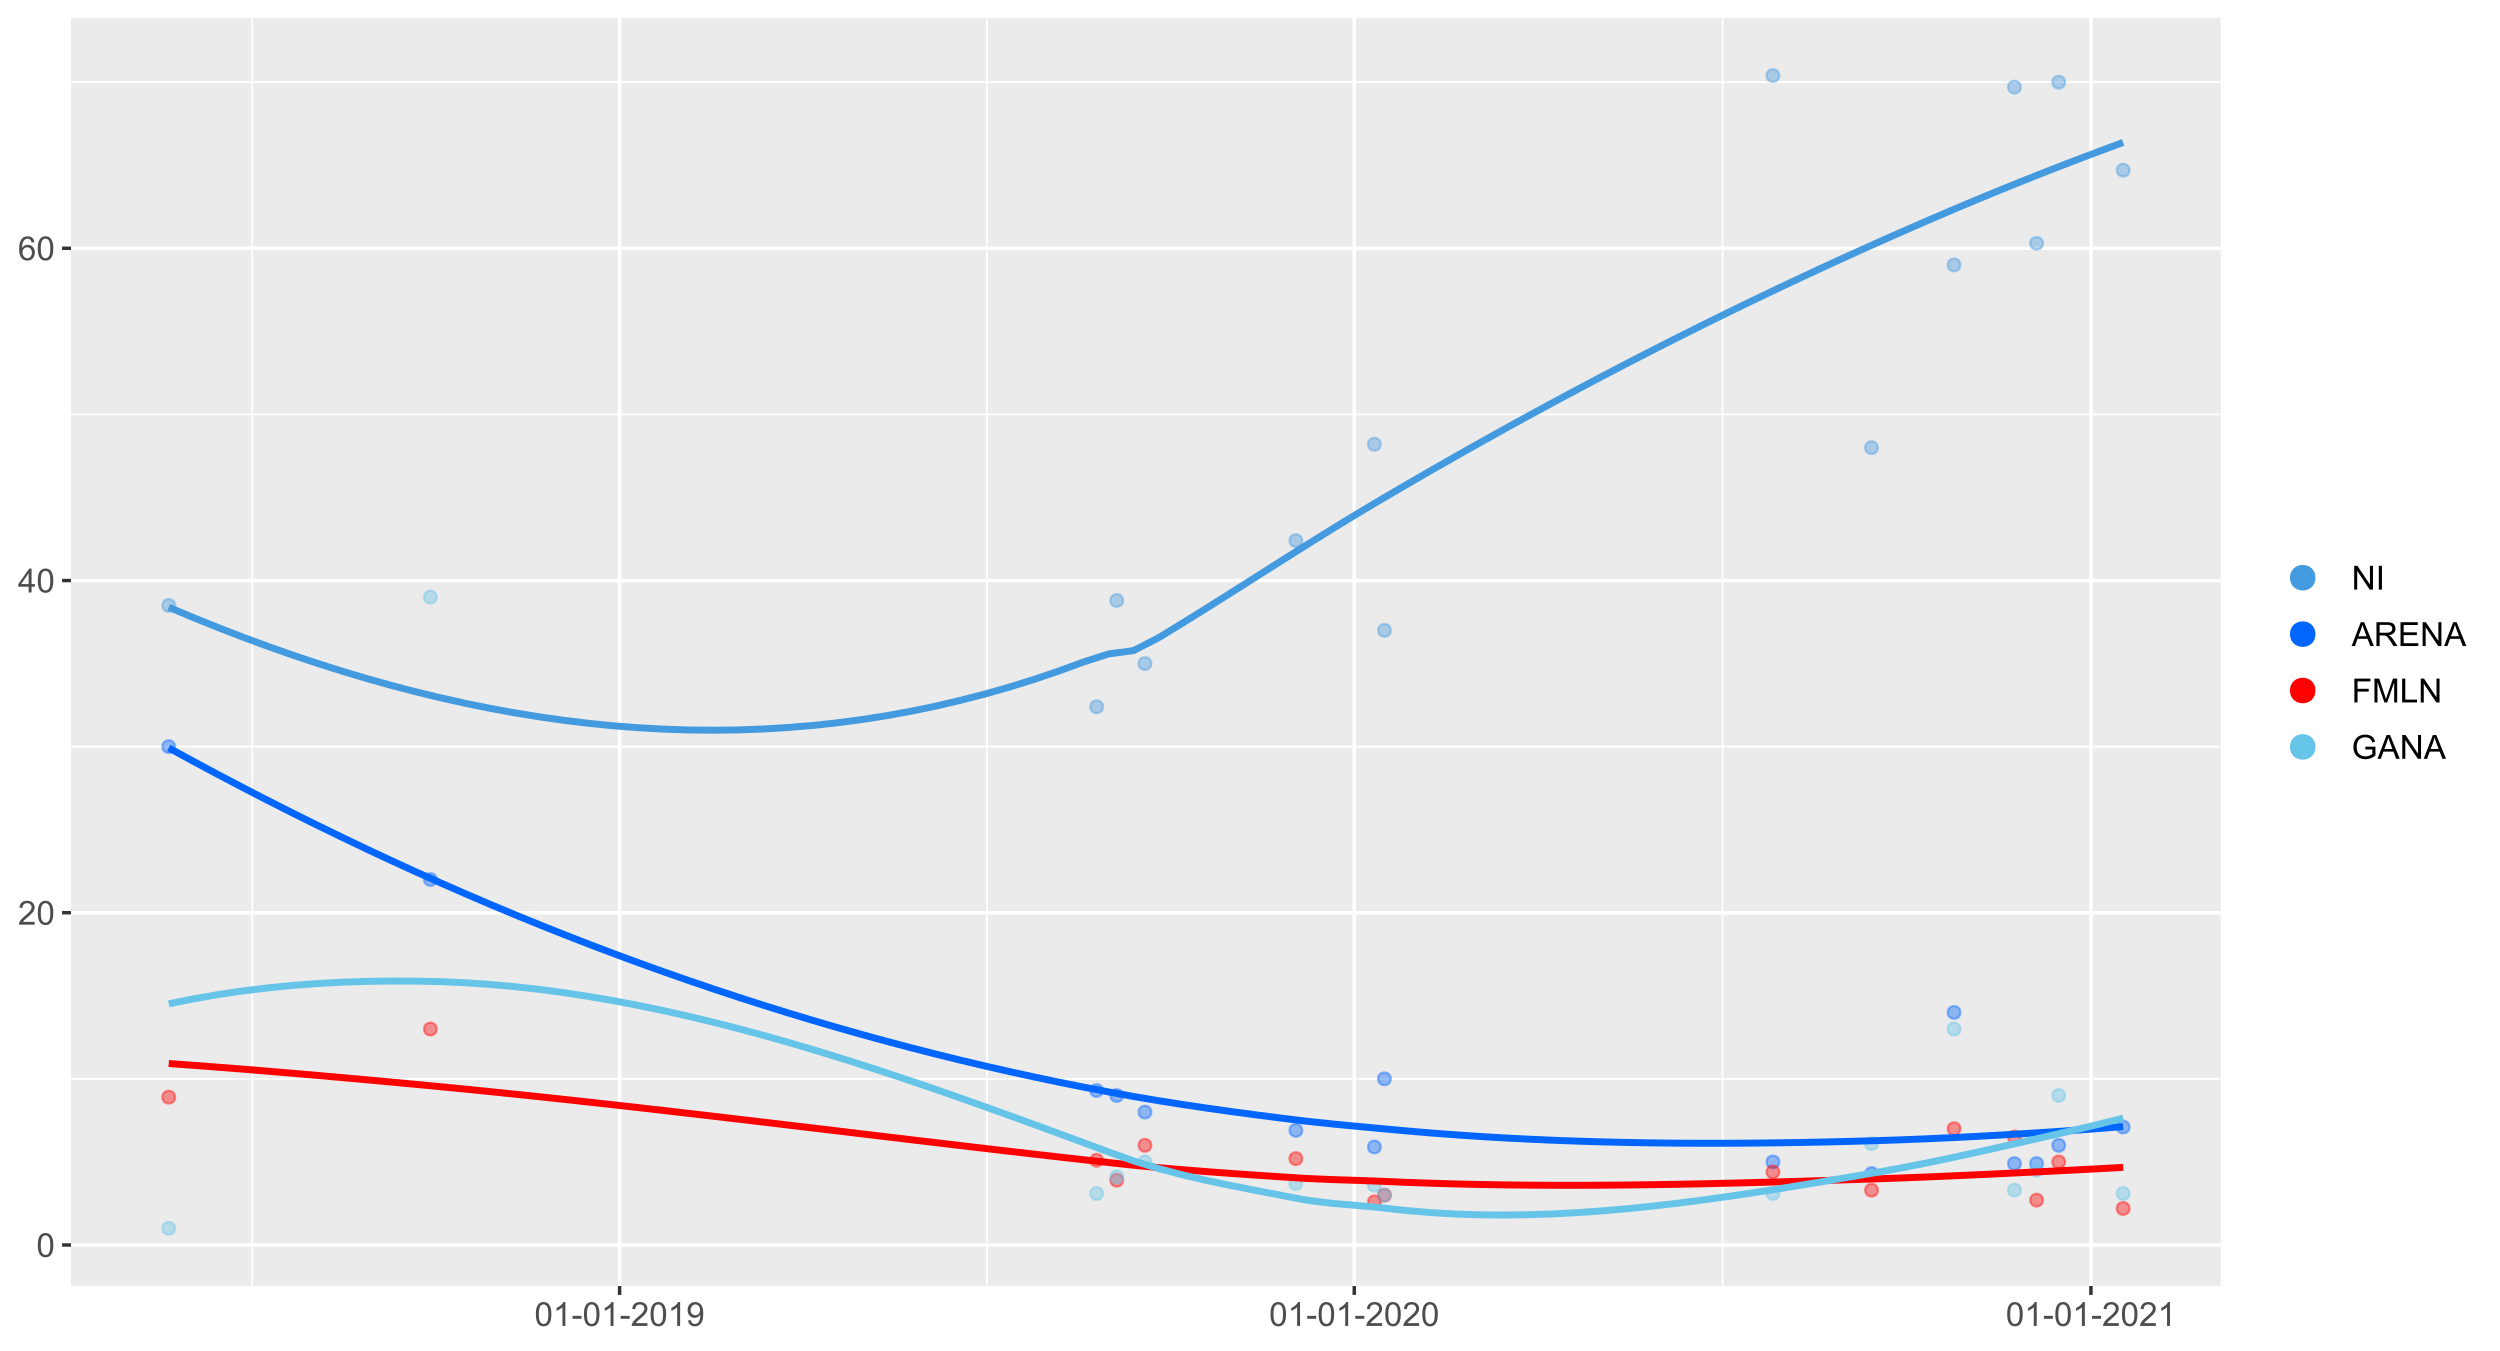 <?xml version="1.0" encoding="UTF-8"?>
<svg xmlns="http://www.w3.org/2000/svg" xmlns:xlink="http://www.w3.org/1999/xlink" width="766pt" height="414pt" viewBox="0 0 766 414" version="1.1">
<defs>
<g>
<symbol overflow="visible" id="glyph0-0">
<path style="stroke:none;" d="M 1.273 0 L 1.273 -6.375 L 6.375 -6.375 L 6.375 0 Z M 1.434 -0.16 L 6.215 -0.16 L 6.215 -6.215 L 1.434 -6.215 Z M 1.434 -0.16 "/>
</symbol>
<symbol overflow="visible" id="glyph0-1">
<path style="stroke:none;" d="M 0.422 -3.602 C 0.422 -4.461 0.508 -5.156 0.688 -5.684 C 0.863 -6.211 1.129 -6.617 1.48 -6.902 C 1.828 -7.188 2.27 -7.328 2.805 -7.332 C 3.191 -7.328 3.535 -7.25 3.832 -7.094 C 4.129 -6.934 4.371 -6.707 4.566 -6.41 C 4.754 -6.113 4.906 -5.75 5.02 -5.324 C 5.125 -4.898 5.18 -4.324 5.184 -3.602 C 5.18 -2.742 5.09 -2.051 4.918 -1.527 C 4.738 -1 4.477 -0.594 4.129 -0.305 C 3.777 -0.02 3.336 0.121 2.805 0.125 C 2.098 0.121 1.543 -0.129 1.145 -0.633 C 0.66 -1.238 0.422 -2.227 0.422 -3.602 Z M 1.344 -3.602 C 1.34 -2.402 1.48 -1.605 1.766 -1.207 C 2.043 -0.809 2.391 -0.609 2.805 -0.613 C 3.215 -0.609 3.559 -0.809 3.84 -1.211 C 4.117 -1.605 4.258 -2.402 4.262 -3.602 C 4.258 -4.801 4.117 -5.598 3.84 -5.996 C 3.559 -6.387 3.211 -6.586 2.793 -6.59 C 2.379 -6.586 2.051 -6.41 1.809 -6.066 C 1.496 -5.617 1.34 -4.797 1.344 -3.602 Z M 1.344 -3.602 "/>
</symbol>
<symbol overflow="visible" id="glyph0-2">
<path style="stroke:none;" d="M 5.137 -0.863 L 5.137 0 L 0.309 0 C 0.301 -0.215 0.336 -0.422 0.414 -0.621 C 0.535 -0.949 0.73 -1.273 1.004 -1.594 C 1.27 -1.91 1.66 -2.277 2.176 -2.699 C 2.965 -3.348 3.504 -3.863 3.785 -4.246 C 4.062 -4.625 4.199 -4.984 4.203 -5.324 C 4.199 -5.676 4.074 -5.977 3.82 -6.223 C 3.566 -6.465 3.234 -6.586 2.828 -6.59 C 2.395 -6.586 2.051 -6.457 1.793 -6.199 C 1.535 -5.941 1.402 -5.582 1.398 -5.125 L 0.477 -5.219 C 0.539 -5.902 0.777 -6.426 1.191 -6.789 C 1.598 -7.148 2.152 -7.328 2.848 -7.332 C 3.547 -7.328 4.102 -7.133 4.512 -6.746 C 4.918 -6.355 5.121 -5.875 5.125 -5.305 C 5.121 -5.008 5.062 -4.723 4.945 -4.441 C 4.824 -4.16 4.625 -3.863 4.348 -3.551 C 4.07 -3.238 3.609 -2.809 2.969 -2.266 C 2.426 -1.812 2.078 -1.508 1.93 -1.348 C 1.773 -1.184 1.648 -1.02 1.555 -0.863 Z M 5.137 -0.863 "/>
</symbol>
<symbol overflow="visible" id="glyph0-3">
<path style="stroke:none;" d="M 3.297 0 L 3.297 -1.75 L 0.129 -1.75 L 0.129 -2.57 L 3.461 -7.301 L 4.195 -7.301 L 4.195 -2.57 L 5.18 -2.57 L 5.18 -1.75 L 4.195 -1.75 L 4.195 0 Z M 3.297 -2.57 L 3.297 -5.863 L 1.012 -2.57 Z M 3.297 -2.57 "/>
</symbol>
<symbol overflow="visible" id="glyph0-4">
<path style="stroke:none;" d="M 5.074 -5.512 L 4.184 -5.445 C 4.102 -5.793 3.988 -6.051 3.844 -6.211 C 3.602 -6.465 3.301 -6.59 2.949 -6.594 C 2.66 -6.59 2.41 -6.512 2.195 -6.355 C 1.91 -6.148 1.688 -5.848 1.527 -5.453 C 1.363 -5.055 1.277 -4.492 1.273 -3.766 C 1.484 -4.09 1.75 -4.332 2.066 -4.496 C 2.375 -4.652 2.703 -4.734 3.047 -4.738 C 3.645 -4.734 4.152 -4.516 4.574 -4.078 C 4.992 -3.637 5.203 -3.066 5.203 -2.371 C 5.203 -1.91 5.102 -1.484 4.906 -1.094 C 4.707 -0.699 4.438 -0.398 4.094 -0.188 C 3.746 0.02 3.355 0.121 2.918 0.125 C 2.168 0.121 1.559 -0.148 1.09 -0.699 C 0.617 -1.246 0.379 -2.152 0.383 -3.418 C 0.379 -4.824 0.641 -5.852 1.164 -6.496 C 1.617 -7.051 2.23 -7.328 3.004 -7.332 C 3.574 -7.328 4.043 -7.168 4.414 -6.848 C 4.777 -6.523 5 -6.078 5.074 -5.512 Z M 1.414 -2.367 C 1.41 -2.055 1.477 -1.758 1.609 -1.477 C 1.738 -1.195 1.922 -0.98 2.16 -0.832 C 2.395 -0.684 2.641 -0.609 2.902 -0.613 C 3.277 -0.609 3.605 -0.762 3.879 -1.07 C 4.152 -1.371 4.289 -1.785 4.289 -2.316 C 4.289 -2.816 4.152 -3.215 3.883 -3.508 C 3.613 -3.797 3.273 -3.941 2.867 -3.945 C 2.461 -3.941 2.117 -3.797 1.836 -3.508 C 1.551 -3.215 1.41 -2.836 1.414 -2.367 Z M 1.414 -2.367 "/>
</symbol>
<symbol overflow="visible" id="glyph0-5">
<path style="stroke:none;" d="M 3.801 0 L 2.902 0 L 2.902 -5.711 C 2.684 -5.504 2.402 -5.297 2.051 -5.094 C 1.699 -4.883 1.383 -4.73 1.109 -4.633 L 1.109 -5.5 C 1.609 -5.73 2.051 -6.016 2.426 -6.355 C 2.801 -6.688 3.066 -7.012 3.223 -7.332 L 3.801 -7.332 Z M 3.801 0 "/>
</symbol>
<symbol overflow="visible" id="glyph0-6">
<path style="stroke:none;" d="M 0.324 -2.191 L 0.324 -3.094 L 3.078 -3.094 L 3.078 -2.191 Z M 0.324 -2.191 "/>
</symbol>
<symbol overflow="visible" id="glyph0-7">
<path style="stroke:none;" d="M 0.559 -1.688 L 1.418 -1.77 C 1.488 -1.363 1.625 -1.066 1.836 -0.887 C 2.039 -0.699 2.305 -0.609 2.629 -0.613 C 2.902 -0.609 3.145 -0.672 3.352 -0.801 C 3.559 -0.926 3.727 -1.094 3.863 -1.309 C 3.992 -1.516 4.105 -1.801 4.195 -2.16 C 4.285 -2.516 4.328 -2.883 4.332 -3.258 C 4.328 -3.297 4.328 -3.355 4.328 -3.438 C 4.145 -3.148 3.898 -2.918 3.594 -2.742 C 3.281 -2.562 2.945 -2.473 2.586 -2.477 C 1.977 -2.473 1.465 -2.691 1.051 -3.133 C 0.629 -3.566 0.422 -4.145 0.422 -4.867 C 0.422 -5.605 0.641 -6.199 1.078 -6.652 C 1.516 -7.102 2.062 -7.328 2.719 -7.332 C 3.191 -7.328 3.625 -7.199 4.02 -6.945 C 4.414 -6.688 4.711 -6.324 4.918 -5.852 C 5.117 -5.379 5.219 -4.695 5.223 -3.801 C 5.219 -2.867 5.117 -2.125 4.918 -1.57 C 4.715 -1.016 4.414 -0.594 4.016 -0.309 C 3.613 -0.02 3.145 0.121 2.609 0.125 C 2.035 0.121 1.57 -0.035 1.211 -0.352 C 0.848 -0.668 0.629 -1.113 0.559 -1.688 Z M 4.227 -4.91 C 4.223 -5.426 4.086 -5.832 3.816 -6.137 C 3.539 -6.434 3.211 -6.586 2.828 -6.59 C 2.426 -6.586 2.078 -6.422 1.785 -6.102 C 1.488 -5.773 1.34 -5.352 1.344 -4.836 C 1.34 -4.367 1.48 -3.992 1.766 -3.703 C 2.043 -3.41 2.391 -3.262 2.805 -3.266 C 3.215 -3.262 3.555 -3.41 3.824 -3.703 C 4.09 -3.992 4.223 -4.395 4.227 -4.91 Z M 4.227 -4.91 "/>
</symbol>
<symbol overflow="visible" id="glyph0-8">
<path style="stroke:none;" d="M 0.777 0 L 0.777 -7.301 L 1.77 -7.301 L 5.602 -1.57 L 5.602 -7.301 L 6.531 -7.301 L 6.531 0 L 5.539 0 L 1.703 -5.738 L 1.703 0 Z M 0.777 0 "/>
</symbol>
<symbol overflow="visible" id="glyph0-9">
<path style="stroke:none;" d="M 0.953 0 L 0.953 -7.301 L 1.918 -7.301 L 1.918 0 Z M 0.953 0 "/>
</symbol>
<symbol overflow="visible" id="glyph0-10">
<path style="stroke:none;" d="M -0.016 0 L 2.789 -7.301 L 3.828 -7.301 L 6.816 0 L 5.719 0 L 4.867 -2.211 L 1.812 -2.211 L 1.012 0 Z M 2.094 -3 L 4.566 -3 L 3.805 -5.02 C 3.57 -5.633 3.398 -6.137 3.289 -6.535 C 3.191 -6.062 3.062 -5.598 2.895 -5.141 Z M 2.094 -3 "/>
</symbol>
<symbol overflow="visible" id="glyph0-11">
<path style="stroke:none;" d="M 0.801 0 L 0.801 -7.301 L 4.039 -7.301 C 4.688 -7.301 5.184 -7.234 5.523 -7.102 C 5.859 -6.969 6.129 -6.734 6.336 -6.406 C 6.535 -6.07 6.637 -5.707 6.641 -5.309 C 6.637 -4.789 6.469 -4.352 6.137 -3.996 C 5.797 -3.641 5.281 -3.414 4.582 -3.32 C 4.836 -3.195 5.027 -3.074 5.164 -2.957 C 5.445 -2.695 5.715 -2.371 5.965 -1.988 L 7.238 0 L 6.02 0 L 5.055 -1.52 C 4.77 -1.953 4.539 -2.289 4.359 -2.523 C 4.176 -2.754 4.012 -2.918 3.867 -3.012 C 3.723 -3.105 3.574 -3.168 3.426 -3.207 C 3.312 -3.227 3.133 -3.238 2.891 -3.242 L 1.77 -3.242 L 1.77 0 Z M 1.77 -4.078 L 3.844 -4.078 C 4.285 -4.078 4.629 -4.121 4.879 -4.215 C 5.125 -4.301 5.316 -4.449 5.449 -4.652 C 5.578 -4.855 5.641 -5.074 5.645 -5.309 C 5.641 -5.652 5.516 -5.934 5.266 -6.16 C 5.012 -6.379 4.617 -6.492 4.078 -6.496 L 1.77 -6.496 Z M 1.77 -4.078 "/>
</symbol>
<symbol overflow="visible" id="glyph0-12">
<path style="stroke:none;" d="M 0.809 0 L 0.809 -7.301 L 6.086 -7.301 L 6.086 -6.441 L 1.773 -6.441 L 1.773 -4.203 L 5.812 -4.203 L 5.812 -3.348 L 1.773 -3.348 L 1.773 -0.863 L 6.254 -0.863 L 6.254 0 Z M 0.809 0 "/>
</symbol>
<symbol overflow="visible" id="glyph0-13">
<path style="stroke:none;" d="M 0.836 0 L 0.836 -7.301 L 5.762 -7.301 L 5.762 -6.441 L 1.805 -6.441 L 1.805 -4.18 L 5.23 -4.18 L 5.23 -3.316 L 1.805 -3.316 L 1.805 0 Z M 0.836 0 "/>
</symbol>
<symbol overflow="visible" id="glyph0-14">
<path style="stroke:none;" d="M 0.758 0 L 0.758 -7.301 L 2.211 -7.301 L 3.941 -2.133 C 4.098 -1.648 4.215 -1.285 4.289 -1.051 C 4.371 -1.312 4.5 -1.703 4.676 -2.223 L 6.426 -7.301 L 7.727 -7.301 L 7.727 0 L 6.793 0 L 6.793 -6.109 L 4.672 0 L 3.801 0 L 1.688 -6.215 L 1.688 0 Z M 0.758 0 "/>
</symbol>
<symbol overflow="visible" id="glyph0-15">
<path style="stroke:none;" d="M 0.746 0 L 0.746 -7.301 L 1.715 -7.301 L 1.715 -0.863 L 5.309 -0.863 L 5.309 0 Z M 0.746 0 "/>
</symbol>
<symbol overflow="visible" id="glyph0-16">
<path style="stroke:none;" d="M 4.203 -2.863 L 4.203 -3.719 L 7.297 -3.727 L 7.297 -1.016 C 6.82 -0.633 6.332 -0.348 5.828 -0.16 C 5.32 0.031 4.801 0.121 4.273 0.125 C 3.555 0.121 2.902 -0.027 2.316 -0.336 C 1.727 -0.641 1.285 -1.086 0.988 -1.668 C 0.688 -2.246 0.539 -2.895 0.543 -3.617 C 0.539 -4.324 0.688 -4.988 0.988 -5.605 C 1.281 -6.219 1.707 -6.676 2.27 -6.977 C 2.824 -7.273 3.469 -7.422 4.199 -7.426 C 4.727 -7.422 5.203 -7.336 5.629 -7.168 C 6.055 -6.996 6.391 -6.758 6.633 -6.453 C 6.875 -6.145 7.059 -5.746 7.188 -5.258 L 6.316 -5.02 C 6.207 -5.391 6.07 -5.684 5.906 -5.895 C 5.742 -6.105 5.508 -6.273 5.211 -6.406 C 4.906 -6.531 4.57 -6.598 4.203 -6.598 C 3.758 -6.598 3.379 -6.527 3.059 -6.395 C 2.734 -6.258 2.473 -6.082 2.277 -5.867 C 2.078 -5.645 1.926 -5.406 1.816 -5.145 C 1.629 -4.691 1.535 -4.199 1.539 -3.676 C 1.535 -3.02 1.648 -2.477 1.875 -2.039 C 2.098 -1.602 2.422 -1.273 2.852 -1.062 C 3.277 -0.848 3.734 -0.742 4.219 -0.746 C 4.637 -0.742 5.043 -0.824 5.445 -0.988 C 5.84 -1.148 6.145 -1.32 6.352 -1.504 L 6.352 -2.863 Z M 4.203 -2.863 "/>
</symbol>
</g>
<clipPath id="clip1">
  <path d="M 21.758 5.48 L 680.473 5.48 L 680.473 394.039 L 21.758 394.039 Z M 21.758 5.48 "/>
</clipPath>
<clipPath id="clip2">
  <path d="M 21.758 330 L 680.473 330 L 680.473 331 L 21.758 331 Z M 21.758 330 "/>
</clipPath>
<clipPath id="clip3">
  <path d="M 21.758 228 L 680.473 228 L 680.473 230 L 21.758 230 Z M 21.758 228 "/>
</clipPath>
<clipPath id="clip4">
  <path d="M 21.758 126 L 680.473 126 L 680.473 128 L 21.758 128 Z M 21.758 126 "/>
</clipPath>
<clipPath id="clip5">
  <path d="M 21.758 24 L 680.473 24 L 680.473 26 L 21.758 26 Z M 21.758 24 "/>
</clipPath>
<clipPath id="clip6">
  <path d="M 77 5.48 L 78 5.48 L 78 394.039 L 77 394.039 Z M 77 5.48 "/>
</clipPath>
<clipPath id="clip7">
  <path d="M 302 5.48 L 303 5.48 L 303 394.039 L 302 394.039 Z M 302 5.48 "/>
</clipPath>
<clipPath id="clip8">
  <path d="M 527 5.48 L 529 5.48 L 529 394.039 L 527 394.039 Z M 527 5.48 "/>
</clipPath>
<clipPath id="clip9">
  <path d="M 21.758 380 L 680.473 380 L 680.473 382 L 21.758 382 Z M 21.758 380 "/>
</clipPath>
<clipPath id="clip10">
  <path d="M 21.758 279 L 680.473 279 L 680.473 281 L 21.758 281 Z M 21.758 279 "/>
</clipPath>
<clipPath id="clip11">
  <path d="M 21.758 177 L 680.473 177 L 680.473 179 L 21.758 179 Z M 21.758 177 "/>
</clipPath>
<clipPath id="clip12">
  <path d="M 21.758 75 L 680.473 75 L 680.473 77 L 21.758 77 Z M 21.758 75 "/>
</clipPath>
<clipPath id="clip13">
  <path d="M 189 5.48 L 191 5.48 L 191 394.039 L 189 394.039 Z M 189 5.48 "/>
</clipPath>
<clipPath id="clip14">
  <path d="M 414 5.48 L 416 5.48 L 416 394.039 L 414 394.039 Z M 414 5.48 "/>
</clipPath>
<clipPath id="clip15">
  <path d="M 640 5.48 L 642 5.48 L 642 394.039 L 640 394.039 Z M 640 5.48 "/>
</clipPath>
</defs>
<g id="surface1">
<rect x="0" y="0" width="766" height="414" style="fill:rgb(100%,100%,100%);fill-opacity:1;stroke:none;"/>
<rect x="0" y="0" width="766" height="414" style="fill:rgb(100%,100%,100%);fill-opacity:1;stroke:none;"/>
<path style="fill:none;stroke-width:1.067;stroke-linecap:round;stroke-linejoin:round;stroke:rgb(100%,100%,100%);stroke-opacity:1;stroke-miterlimit:10;" d="M 0 414 L 766 414 L 766 0 L 0 0 Z M 0 414 "/>
<g clip-path="url(#clip1)" clip-rule="nonzero">
<path style=" stroke:none;fill-rule:nonzero;fill:rgb(92.157%,92.157%,92.157%);fill-opacity:1;" d="M 21.758 394.039 L 680.473 394.039 L 680.473 5.48 L 21.758 5.48 Z M 21.758 394.039 "/>
</g>
<g clip-path="url(#clip2)" clip-rule="nonzero">
<path style="fill:none;stroke-width:0.533;stroke-linecap:butt;stroke-linejoin:round;stroke:rgb(100%,100%,100%);stroke-opacity:1;stroke-miterlimit:10;" d="M 21.758 330.566 L 680.473 330.566 "/>
</g>
<g clip-path="url(#clip3)" clip-rule="nonzero">
<path style="fill:none;stroke-width:0.533;stroke-linecap:butt;stroke-linejoin:round;stroke:rgb(100%,100%,100%);stroke-opacity:1;stroke-miterlimit:10;" d="M 21.758 228.77 L 680.473 228.77 "/>
</g>
<g clip-path="url(#clip4)" clip-rule="nonzero">
<path style="fill:none;stroke-width:0.533;stroke-linecap:butt;stroke-linejoin:round;stroke:rgb(100%,100%,100%);stroke-opacity:1;stroke-miterlimit:10;" d="M 21.758 126.973 L 680.473 126.973 "/>
</g>
<g clip-path="url(#clip5)" clip-rule="nonzero">
<path style="fill:none;stroke-width:0.533;stroke-linecap:butt;stroke-linejoin:round;stroke:rgb(100%,100%,100%);stroke-opacity:1;stroke-miterlimit:10;" d="M 21.758 25.176 L 680.473 25.176 "/>
</g>
<g clip-path="url(#clip6)" clip-rule="nonzero">
<path style="fill:none;stroke-width:0.533;stroke-linecap:butt;stroke-linejoin:round;stroke:rgb(100%,100%,100%);stroke-opacity:1;stroke-miterlimit:10;" d="M 77.293 394.039 L 77.293 5.48 "/>
</g>
<g clip-path="url(#clip7)" clip-rule="nonzero">
<path style="fill:none;stroke-width:0.533;stroke-linecap:butt;stroke-linejoin:round;stroke:rgb(100%,100%,100%);stroke-opacity:1;stroke-miterlimit:10;" d="M 302.395 394.039 L 302.395 5.48 "/>
</g>
<g clip-path="url(#clip8)" clip-rule="nonzero">
<path style="fill:none;stroke-width:0.533;stroke-linecap:butt;stroke-linejoin:round;stroke:rgb(100%,100%,100%);stroke-opacity:1;stroke-miterlimit:10;" d="M 527.805 394.039 L 527.805 5.48 "/>
</g>
<g clip-path="url(#clip9)" clip-rule="nonzero">
<path style="fill:none;stroke-width:1.067;stroke-linecap:butt;stroke-linejoin:round;stroke:rgb(100%,100%,100%);stroke-opacity:1;stroke-miterlimit:10;" d="M 21.758 381.465 L 680.473 381.465 "/>
</g>
<g clip-path="url(#clip10)" clip-rule="nonzero">
<path style="fill:none;stroke-width:1.067;stroke-linecap:butt;stroke-linejoin:round;stroke:rgb(100%,100%,100%);stroke-opacity:1;stroke-miterlimit:10;" d="M 21.758 279.668 L 680.473 279.668 "/>
</g>
<g clip-path="url(#clip11)" clip-rule="nonzero">
<path style="fill:none;stroke-width:1.067;stroke-linecap:butt;stroke-linejoin:round;stroke:rgb(100%,100%,100%);stroke-opacity:1;stroke-miterlimit:10;" d="M 21.758 177.871 L 680.473 177.871 "/>
</g>
<g clip-path="url(#clip12)" clip-rule="nonzero">
<path style="fill:none;stroke-width:1.067;stroke-linecap:butt;stroke-linejoin:round;stroke:rgb(100%,100%,100%);stroke-opacity:1;stroke-miterlimit:10;" d="M 21.758 76.074 L 680.473 76.074 "/>
</g>
<g clip-path="url(#clip13)" clip-rule="nonzero">
<path style="fill:none;stroke-width:1.067;stroke-linecap:butt;stroke-linejoin:round;stroke:rgb(100%,100%,100%);stroke-opacity:1;stroke-miterlimit:10;" d="M 189.844 394.039 L 189.844 5.48 "/>
</g>
<g clip-path="url(#clip14)" clip-rule="nonzero">
<path style="fill:none;stroke-width:1.067;stroke-linecap:butt;stroke-linejoin:round;stroke:rgb(100%,100%,100%);stroke-opacity:1;stroke-miterlimit:10;" d="M 414.945 394.039 L 414.945 5.48 "/>
</g>
<g clip-path="url(#clip15)" clip-rule="nonzero">
<path style="fill:none;stroke-width:1.067;stroke-linecap:butt;stroke-linejoin:round;stroke:rgb(100%,100%,100%);stroke-opacity:1;stroke-miterlimit:10;" d="M 640.664 394.039 L 640.664 5.48 "/>
</g>
<path style="fill-rule:nonzero;fill:rgb(26.667%,60.392%,87.451%);fill-opacity:0.4;stroke-width:0.709;stroke-linecap:round;stroke-linejoin:round;stroke:rgb(26.667%,60.392%,87.451%);stroke-opacity:0.4;stroke-miterlimit:10;" d="M 53.652 185.508 C 53.652 188.113 49.742 188.113 49.742 185.508 C 49.742 182.902 53.652 182.902 53.652 185.508 "/>
<path style="fill-rule:nonzero;fill:rgb(0%,40%,100%);fill-opacity:0.4;stroke-width:0.709;stroke-linecap:round;stroke-linejoin:round;stroke:rgb(0%,40%,100%);stroke-opacity:0.4;stroke-miterlimit:10;" d="M 53.652 228.77 C 53.652 231.379 49.742 231.379 49.742 228.77 C 49.742 226.164 53.652 226.164 53.652 228.77 "/>
<path style="fill-rule:nonzero;fill:rgb(100%,0%,0%);fill-opacity:0.4;stroke-width:0.709;stroke-linecap:round;stroke-linejoin:round;stroke:rgb(100%,0%,0%);stroke-opacity:0.4;stroke-miterlimit:10;" d="M 53.652 336.168 C 53.652 338.773 49.742 338.773 49.742 336.168 C 49.742 333.559 53.652 333.559 53.652 336.168 "/>
<path style="fill-rule:nonzero;fill:rgb(40%,76.863%,90.98%);fill-opacity:0.4;stroke-width:0.709;stroke-linecap:round;stroke-linejoin:round;stroke:rgb(40%,76.863%,90.98%);stroke-opacity:0.4;stroke-miterlimit:10;" d="M 53.652 376.375 C 53.652 378.98 49.742 378.98 49.742 376.375 C 49.742 373.77 53.652 373.77 53.652 376.375 "/>
<path style="fill-rule:nonzero;fill:rgb(0%,40%,100%);fill-opacity:0.4;stroke-width:0.709;stroke-linecap:round;stroke-linejoin:round;stroke:rgb(0%,40%,100%);stroke-opacity:0.4;stroke-miterlimit:10;" d="M 133.824 269.488 C 133.824 272.098 129.918 272.098 129.918 269.488 C 129.918 266.883 133.824 266.883 133.824 269.488 "/>
<path style="fill-rule:nonzero;fill:rgb(100%,0%,0%);fill-opacity:0.4;stroke-width:0.709;stroke-linecap:round;stroke-linejoin:round;stroke:rgb(100%,0%,0%);stroke-opacity:0.4;stroke-miterlimit:10;" d="M 133.824 315.297 C 133.824 317.902 129.918 317.902 129.918 315.297 C 129.918 312.691 133.824 312.691 133.824 315.297 "/>
<path style="fill-rule:nonzero;fill:rgb(40%,76.863%,90.98%);fill-opacity:0.4;stroke-width:0.709;stroke-linecap:round;stroke-linejoin:round;stroke:rgb(40%,76.863%,90.98%);stroke-opacity:0.4;stroke-miterlimit:10;" d="M 133.824 182.961 C 133.824 185.57 129.918 185.57 129.918 182.961 C 129.918 180.355 133.824 180.355 133.824 182.961 "/>
<path style="fill-rule:nonzero;fill:rgb(26.667%,60.392%,87.451%);fill-opacity:0.4;stroke-width:0.709;stroke-linecap:round;stroke-linejoin:round;stroke:rgb(26.667%,60.392%,87.451%);stroke-opacity:0.4;stroke-miterlimit:10;" d="M 337.961 216.555 C 337.961 219.16 334.051 219.16 334.051 216.555 C 334.051 213.949 337.961 213.949 337.961 216.555 "/>
<path style="fill-rule:nonzero;fill:rgb(0%,40%,100%);fill-opacity:0.4;stroke-width:0.709;stroke-linecap:round;stroke-linejoin:round;stroke:rgb(0%,40%,100%);stroke-opacity:0.4;stroke-miterlimit:10;" d="M 337.961 334.129 C 337.961 336.738 334.051 336.738 334.051 334.129 C 334.051 331.523 337.961 331.523 337.961 334.129 "/>
<path style="fill-rule:nonzero;fill:rgb(100%,0%,0%);fill-opacity:0.4;stroke-width:0.709;stroke-linecap:round;stroke-linejoin:round;stroke:rgb(100%,0%,0%);stroke-opacity:0.4;stroke-miterlimit:10;" d="M 337.961 355.508 C 337.961 358.113 334.051 358.113 334.051 355.508 C 334.051 352.902 337.961 352.902 337.961 355.508 "/>
<path style="fill-rule:nonzero;fill:rgb(40%,76.863%,90.98%);fill-opacity:0.4;stroke-width:0.709;stroke-linecap:round;stroke-linejoin:round;stroke:rgb(40%,76.863%,90.98%);stroke-opacity:0.4;stroke-miterlimit:10;" d="M 337.961 365.688 C 337.961 368.293 334.051 368.293 334.051 365.688 C 334.051 363.082 337.961 363.082 337.961 365.688 "/>
<path style="fill-rule:nonzero;fill:rgb(26.667%,60.392%,87.451%);fill-opacity:0.4;stroke-width:0.709;stroke-linecap:round;stroke-linejoin:round;stroke:rgb(26.667%,60.392%,87.451%);stroke-opacity:0.4;stroke-miterlimit:10;" d="M 344.125 183.98 C 344.125 186.586 340.219 186.586 340.219 183.98 C 340.219 181.375 344.125 181.375 344.125 183.98 "/>
<path style="fill-rule:nonzero;fill:rgb(0%,40%,100%);fill-opacity:0.4;stroke-width:0.709;stroke-linecap:round;stroke-linejoin:round;stroke:rgb(0%,40%,100%);stroke-opacity:0.4;stroke-miterlimit:10;" d="M 344.125 335.656 C 344.125 338.262 340.219 338.262 340.219 335.656 C 340.219 333.051 344.125 333.051 344.125 335.656 "/>
<path style="fill-rule:nonzero;fill:rgb(100%,0%,0%);fill-opacity:0.4;stroke-width:0.709;stroke-linecap:round;stroke-linejoin:round;stroke:rgb(100%,0%,0%);stroke-opacity:0.4;stroke-miterlimit:10;" d="M 344.125 361.617 C 344.125 364.223 340.219 364.223 340.219 361.617 C 340.219 359.008 344.125 359.008 344.125 361.617 "/>
<path style="fill-rule:nonzero;fill:rgb(40%,76.863%,90.98%);fill-opacity:0.4;stroke-width:0.709;stroke-linecap:round;stroke-linejoin:round;stroke:rgb(40%,76.863%,90.98%);stroke-opacity:0.4;stroke-miterlimit:10;" d="M 344.125 360.598 C 344.125 363.203 340.219 363.203 340.219 360.598 C 340.219 357.992 344.125 357.992 344.125 360.598 "/>
<path style="fill-rule:nonzero;fill:rgb(26.667%,60.392%,87.451%);fill-opacity:0.4;stroke-width:0.709;stroke-linecap:round;stroke-linejoin:round;stroke:rgb(26.667%,60.392%,87.451%);stroke-opacity:0.4;stroke-miterlimit:10;" d="M 352.762 203.32 C 352.762 205.93 348.852 205.93 348.852 203.32 C 348.852 200.715 352.762 200.715 352.762 203.32 "/>
<path style="fill-rule:nonzero;fill:rgb(0%,40%,100%);fill-opacity:0.4;stroke-width:0.709;stroke-linecap:round;stroke-linejoin:round;stroke:rgb(0%,40%,100%);stroke-opacity:0.4;stroke-miterlimit:10;" d="M 352.762 340.746 C 352.762 343.352 348.852 343.352 348.852 340.746 C 348.852 338.141 352.762 338.141 352.762 340.746 "/>
<path style="fill-rule:nonzero;fill:rgb(100%,0%,0%);fill-opacity:0.4;stroke-width:0.709;stroke-linecap:round;stroke-linejoin:round;stroke:rgb(100%,0%,0%);stroke-opacity:0.4;stroke-miterlimit:10;" d="M 352.762 350.926 C 352.762 353.531 348.852 353.531 348.852 350.926 C 348.852 348.32 352.762 348.32 352.762 350.926 "/>
<path style="fill-rule:nonzero;fill:rgb(40%,76.863%,90.98%);fill-opacity:0.4;stroke-width:0.709;stroke-linecap:round;stroke-linejoin:round;stroke:rgb(40%,76.863%,90.98%);stroke-opacity:0.4;stroke-miterlimit:10;" d="M 352.762 356.016 C 352.762 358.621 348.852 358.621 348.852 356.016 C 348.852 353.41 352.762 353.41 352.762 356.016 "/>
<path style="fill-rule:nonzero;fill:rgb(26.667%,60.392%,87.451%);fill-opacity:0.4;stroke-width:0.709;stroke-linecap:round;stroke-linejoin:round;stroke:rgb(26.667%,60.392%,87.451%);stroke-opacity:0.4;stroke-miterlimit:10;" d="M 399.016 165.656 C 399.016 168.262 395.105 168.262 395.105 165.656 C 395.105 163.051 399.016 163.051 399.016 165.656 "/>
<path style="fill-rule:nonzero;fill:rgb(0%,40%,100%);fill-opacity:0.4;stroke-width:0.709;stroke-linecap:round;stroke-linejoin:round;stroke:rgb(0%,40%,100%);stroke-opacity:0.4;stroke-miterlimit:10;" d="M 399.016 346.348 C 399.016 348.953 395.105 348.953 395.105 346.348 C 395.105 343.738 399.016 343.738 399.016 346.348 "/>
<path style="fill-rule:nonzero;fill:rgb(100%,0%,0%);fill-opacity:0.4;stroke-width:0.709;stroke-linecap:round;stroke-linejoin:round;stroke:rgb(100%,0%,0%);stroke-opacity:0.4;stroke-miterlimit:10;" d="M 399.016 355 C 399.016 357.605 395.105 357.605 395.105 355 C 395.105 352.391 399.016 352.391 399.016 355 "/>
<path style="fill-rule:nonzero;fill:rgb(40%,76.863%,90.98%);fill-opacity:0.4;stroke-width:0.709;stroke-linecap:round;stroke-linejoin:round;stroke:rgb(40%,76.863%,90.98%);stroke-opacity:0.4;stroke-miterlimit:10;" d="M 399.016 362.633 C 399.016 365.238 395.105 365.238 395.105 362.633 C 395.105 360.027 399.016 360.027 399.016 362.633 "/>
<path style="fill-rule:nonzero;fill:rgb(26.667%,60.392%,87.451%);fill-opacity:0.4;stroke-width:0.709;stroke-linecap:round;stroke-linejoin:round;stroke:rgb(26.667%,60.392%,87.451%);stroke-opacity:0.4;stroke-miterlimit:10;" d="M 423.066 136.137 C 423.066 138.742 419.156 138.742 419.156 136.137 C 419.156 133.527 423.066 133.527 423.066 136.137 "/>
<path style="fill-rule:nonzero;fill:rgb(0%,40%,100%);fill-opacity:0.4;stroke-width:0.709;stroke-linecap:round;stroke-linejoin:round;stroke:rgb(0%,40%,100%);stroke-opacity:0.4;stroke-miterlimit:10;" d="M 423.066 351.438 C 423.066 354.043 419.156 354.043 419.156 351.438 C 419.156 348.828 423.066 348.828 423.066 351.438 "/>
<path style="fill-rule:nonzero;fill:rgb(100%,0%,0%);fill-opacity:0.4;stroke-width:0.709;stroke-linecap:round;stroke-linejoin:round;stroke:rgb(100%,0%,0%);stroke-opacity:0.4;stroke-miterlimit:10;" d="M 423.066 368.23 C 423.066 370.84 419.156 370.84 419.156 368.23 C 419.156 365.625 423.066 365.625 423.066 368.23 "/>
<path style="fill-rule:nonzero;fill:rgb(40%,76.863%,90.98%);fill-opacity:0.4;stroke-width:0.709;stroke-linecap:round;stroke-linejoin:round;stroke:rgb(40%,76.863%,90.98%);stroke-opacity:0.4;stroke-miterlimit:10;" d="M 423.066 363.141 C 423.066 365.75 419.156 365.75 419.156 363.141 C 419.156 360.535 423.066 360.535 423.066 363.141 "/>
<path style="fill-rule:nonzero;fill:rgb(26.667%,60.392%,87.451%);fill-opacity:0.4;stroke-width:0.709;stroke-linecap:round;stroke-linejoin:round;stroke:rgb(26.667%,60.392%,87.451%);stroke-opacity:0.4;stroke-miterlimit:10;" d="M 426.148 193.141 C 426.148 195.75 422.238 195.75 422.238 193.141 C 422.238 190.535 426.148 190.535 426.148 193.141 "/>
<path style="fill-rule:nonzero;fill:rgb(0%,40%,100%);fill-opacity:0.4;stroke-width:0.709;stroke-linecap:round;stroke-linejoin:round;stroke:rgb(0%,40%,100%);stroke-opacity:0.4;stroke-miterlimit:10;" d="M 426.148 330.566 C 426.148 333.172 422.238 333.172 422.238 330.566 C 422.238 327.961 426.148 327.961 426.148 330.566 "/>
<path style="fill-rule:nonzero;fill:rgb(100%,0%,0%);fill-opacity:0.4;stroke-width:0.709;stroke-linecap:round;stroke-linejoin:round;stroke:rgb(100%,0%,0%);stroke-opacity:0.4;stroke-miterlimit:10;" d="M 426.148 366.195 C 426.148 368.801 422.238 368.801 422.238 366.195 C 422.238 363.59 426.148 363.59 426.148 366.195 "/>
<path style="fill-rule:nonzero;fill:rgb(40%,76.863%,90.98%);fill-opacity:0.4;stroke-width:0.709;stroke-linecap:round;stroke-linejoin:round;stroke:rgb(40%,76.863%,90.98%);stroke-opacity:0.4;stroke-miterlimit:10;" d="M 426.148 366.195 C 426.148 368.801 422.238 368.801 422.238 366.195 C 422.238 363.59 426.148 363.59 426.148 366.195 "/>
<path style="fill-rule:nonzero;fill:rgb(26.667%,60.392%,87.451%);fill-opacity:0.4;stroke-width:0.709;stroke-linecap:round;stroke-linejoin:round;stroke:rgb(26.667%,60.392%,87.451%);stroke-opacity:0.4;stroke-miterlimit:10;" d="M 545.176 23.141 C 545.176 25.746 541.266 25.746 541.266 23.141 C 541.266 20.535 545.176 20.535 545.176 23.141 "/>
<path style="fill-rule:nonzero;fill:rgb(0%,40%,100%);fill-opacity:0.4;stroke-width:0.709;stroke-linecap:round;stroke-linejoin:round;stroke:rgb(0%,40%,100%);stroke-opacity:0.4;stroke-miterlimit:10;" d="M 545.176 356.016 C 545.176 358.621 541.266 358.621 541.266 356.016 C 541.266 353.41 545.176 353.41 545.176 356.016 "/>
<path style="fill-rule:nonzero;fill:rgb(100%,0%,0%);fill-opacity:0.4;stroke-width:0.709;stroke-linecap:round;stroke-linejoin:round;stroke:rgb(100%,0%,0%);stroke-opacity:0.4;stroke-miterlimit:10;" d="M 545.176 359.07 C 545.176 361.676 541.266 361.676 541.266 359.07 C 541.266 356.465 545.176 356.465 545.176 359.07 "/>
<path style="fill-rule:nonzero;fill:rgb(40%,76.863%,90.98%);fill-opacity:0.4;stroke-width:0.709;stroke-linecap:round;stroke-linejoin:round;stroke:rgb(40%,76.863%,90.98%);stroke-opacity:0.4;stroke-miterlimit:10;" d="M 545.176 365.688 C 545.176 368.293 541.266 368.293 541.266 365.688 C 541.266 363.082 545.176 363.082 545.176 365.688 "/>
<path style="fill-rule:nonzero;fill:rgb(26.667%,60.392%,87.451%);fill-opacity:0.4;stroke-width:0.709;stroke-linecap:round;stroke-linejoin:round;stroke:rgb(26.667%,60.392%,87.451%);stroke-opacity:0.4;stroke-miterlimit:10;" d="M 575.395 137.152 C 575.395 139.762 571.484 139.762 571.484 137.152 C 571.484 134.547 575.395 134.547 575.395 137.152 "/>
<path style="fill-rule:nonzero;fill:rgb(0%,40%,100%);fill-opacity:0.4;stroke-width:0.709;stroke-linecap:round;stroke-linejoin:round;stroke:rgb(0%,40%,100%);stroke-opacity:0.4;stroke-miterlimit:10;" d="M 575.395 359.578 C 575.395 362.188 571.484 362.188 571.484 359.578 C 571.484 356.973 575.395 356.973 575.395 359.578 "/>
<path style="fill-rule:nonzero;fill:rgb(100%,0%,0%);fill-opacity:0.4;stroke-width:0.709;stroke-linecap:round;stroke-linejoin:round;stroke:rgb(100%,0%,0%);stroke-opacity:0.4;stroke-miterlimit:10;" d="M 575.395 364.668 C 575.395 367.277 571.484 367.277 571.484 364.668 C 571.484 362.062 575.395 362.062 575.395 364.668 "/>
<path style="fill-rule:nonzero;fill:rgb(40%,76.863%,90.98%);fill-opacity:0.4;stroke-width:0.709;stroke-linecap:round;stroke-linejoin:round;stroke:rgb(40%,76.863%,90.98%);stroke-opacity:0.4;stroke-miterlimit:10;" d="M 575.395 350.418 C 575.395 353.023 571.484 353.023 571.484 350.418 C 571.484 347.812 575.395 347.812 575.395 350.418 "/>
<path style="fill-rule:nonzero;fill:rgb(26.667%,60.392%,87.451%);fill-opacity:0.4;stroke-width:0.709;stroke-linecap:round;stroke-linejoin:round;stroke:rgb(26.667%,60.392%,87.451%);stroke-opacity:0.4;stroke-miterlimit:10;" d="M 600.68 81.164 C 600.68 83.773 596.77 83.773 596.77 81.164 C 596.77 78.559 600.68 78.559 600.68 81.164 "/>
<path style="fill-rule:nonzero;fill:rgb(0%,40%,100%);fill-opacity:0.4;stroke-width:0.709;stroke-linecap:round;stroke-linejoin:round;stroke:rgb(0%,40%,100%);stroke-opacity:0.4;stroke-miterlimit:10;" d="M 600.68 310.207 C 600.68 312.812 596.77 312.812 596.77 310.207 C 596.77 307.602 600.68 307.602 600.68 310.207 "/>
<path style="fill-rule:nonzero;fill:rgb(100%,0%,0%);fill-opacity:0.4;stroke-width:0.709;stroke-linecap:round;stroke-linejoin:round;stroke:rgb(100%,0%,0%);stroke-opacity:0.4;stroke-miterlimit:10;" d="M 600.68 345.836 C 600.68 348.441 596.77 348.441 596.77 345.836 C 596.77 343.23 600.68 343.23 600.68 345.836 "/>
<path style="fill-rule:nonzero;fill:rgb(40%,76.863%,90.98%);fill-opacity:0.4;stroke-width:0.709;stroke-linecap:round;stroke-linejoin:round;stroke:rgb(40%,76.863%,90.98%);stroke-opacity:0.4;stroke-miterlimit:10;" d="M 600.68 315.297 C 600.68 317.902 596.77 317.902 596.77 315.297 C 596.77 312.691 600.68 312.691 600.68 315.297 "/>
<path style="fill-rule:nonzero;fill:rgb(26.667%,60.392%,87.451%);fill-opacity:0.4;stroke-width:0.709;stroke-linecap:round;stroke-linejoin:round;stroke:rgb(26.667%,60.392%,87.451%);stroke-opacity:0.4;stroke-miterlimit:10;" d="M 619.184 26.703 C 619.184 29.309 615.273 29.309 615.273 26.703 C 615.273 24.098 619.184 24.098 619.184 26.703 "/>
<path style="fill-rule:nonzero;fill:rgb(0%,40%,100%);fill-opacity:0.4;stroke-width:0.709;stroke-linecap:round;stroke-linejoin:round;stroke:rgb(0%,40%,100%);stroke-opacity:0.4;stroke-miterlimit:10;" d="M 619.184 356.527 C 619.184 359.133 615.273 359.133 615.273 356.527 C 615.273 353.918 619.184 353.918 619.184 356.527 "/>
<path style="fill-rule:nonzero;fill:rgb(100%,0%,0%);fill-opacity:0.4;stroke-width:0.709;stroke-linecap:round;stroke-linejoin:round;stroke:rgb(100%,0%,0%);stroke-opacity:0.4;stroke-miterlimit:10;" d="M 619.184 348.383 C 619.184 350.988 615.273 350.988 615.273 348.383 C 615.273 345.777 619.184 345.777 619.184 348.383 "/>
<path style="fill-rule:nonzero;fill:rgb(40%,76.863%,90.98%);fill-opacity:0.4;stroke-width:0.709;stroke-linecap:round;stroke-linejoin:round;stroke:rgb(40%,76.863%,90.98%);stroke-opacity:0.4;stroke-miterlimit:10;" d="M 619.184 364.668 C 619.184 367.277 615.273 367.277 615.273 364.668 C 615.273 362.062 619.184 362.062 619.184 364.668 "/>
<path style="fill-rule:nonzero;fill:rgb(26.667%,60.392%,87.451%);fill-opacity:0.4;stroke-width:0.709;stroke-linecap:round;stroke-linejoin:round;stroke:rgb(26.667%,60.392%,87.451%);stroke-opacity:0.4;stroke-miterlimit:10;" d="M 625.965 74.547 C 625.965 77.156 622.055 77.156 622.055 74.547 C 622.055 71.941 625.965 71.941 625.965 74.547 "/>
<path style="fill-rule:nonzero;fill:rgb(0%,40%,100%);fill-opacity:0.4;stroke-width:0.709;stroke-linecap:round;stroke-linejoin:round;stroke:rgb(0%,40%,100%);stroke-opacity:0.4;stroke-miterlimit:10;" d="M 625.965 356.527 C 625.965 359.133 622.055 359.133 622.055 356.527 C 622.055 353.918 625.965 353.918 625.965 356.527 "/>
<path style="fill-rule:nonzero;fill:rgb(100%,0%,0%);fill-opacity:0.4;stroke-width:0.709;stroke-linecap:round;stroke-linejoin:round;stroke:rgb(100%,0%,0%);stroke-opacity:0.4;stroke-miterlimit:10;" d="M 625.965 367.723 C 625.965 370.328 622.055 370.328 622.055 367.723 C 622.055 365.117 625.965 365.117 625.965 367.723 "/>
<path style="fill-rule:nonzero;fill:rgb(40%,76.863%,90.98%);fill-opacity:0.4;stroke-width:0.709;stroke-linecap:round;stroke-linejoin:round;stroke:rgb(40%,76.863%,90.98%);stroke-opacity:0.4;stroke-miterlimit:10;" d="M 625.965 358.562 C 625.965 361.168 622.055 361.168 622.055 358.562 C 622.055 355.957 625.965 355.957 625.965 358.562 "/>
<path style="fill-rule:nonzero;fill:rgb(26.667%,60.392%,87.451%);fill-opacity:0.4;stroke-width:0.709;stroke-linecap:round;stroke-linejoin:round;stroke:rgb(26.667%,60.392%,87.451%);stroke-opacity:0.4;stroke-miterlimit:10;" d="M 632.75 25.176 C 632.75 27.785 628.84 27.785 628.84 25.176 C 628.84 22.57 632.75 22.57 632.75 25.176 "/>
<path style="fill-rule:nonzero;fill:rgb(0%,40%,100%);fill-opacity:0.4;stroke-width:0.709;stroke-linecap:round;stroke-linejoin:round;stroke:rgb(0%,40%,100%);stroke-opacity:0.4;stroke-miterlimit:10;" d="M 632.75 350.926 C 632.75 353.531 628.84 353.531 628.84 350.926 C 628.84 348.32 632.75 348.32 632.75 350.926 "/>
<path style="fill-rule:nonzero;fill:rgb(100%,0%,0%);fill-opacity:0.4;stroke-width:0.709;stroke-linecap:round;stroke-linejoin:round;stroke:rgb(100%,0%,0%);stroke-opacity:0.4;stroke-miterlimit:10;" d="M 632.75 356.016 C 632.75 358.621 628.84 358.621 628.84 356.016 C 628.84 353.41 632.75 353.41 632.75 356.016 "/>
<path style="fill-rule:nonzero;fill:rgb(40%,76.863%,90.98%);fill-opacity:0.4;stroke-width:0.709;stroke-linecap:round;stroke-linejoin:round;stroke:rgb(40%,76.863%,90.98%);stroke-opacity:0.4;stroke-miterlimit:10;" d="M 632.75 335.656 C 632.75 338.262 628.84 338.262 628.84 335.656 C 628.84 333.051 632.75 333.051 632.75 335.656 "/>
<path style="fill-rule:nonzero;fill:rgb(26.667%,60.392%,87.451%);fill-opacity:0.4;stroke-width:0.709;stroke-linecap:round;stroke-linejoin:round;stroke:rgb(26.667%,60.392%,87.451%);stroke-opacity:0.4;stroke-miterlimit:10;" d="M 652.484 52.152 C 652.484 54.758 648.574 54.758 648.574 52.152 C 648.574 49.547 652.484 49.547 652.484 52.152 "/>
<path style="fill-rule:nonzero;fill:rgb(0%,40%,100%);fill-opacity:0.4;stroke-width:0.709;stroke-linecap:round;stroke-linejoin:round;stroke:rgb(0%,40%,100%);stroke-opacity:0.4;stroke-miterlimit:10;" d="M 652.484 345.328 C 652.484 347.934 648.574 347.934 648.574 345.328 C 648.574 342.723 652.484 342.723 652.484 345.328 "/>
<path style="fill-rule:nonzero;fill:rgb(100%,0%,0%);fill-opacity:0.4;stroke-width:0.709;stroke-linecap:round;stroke-linejoin:round;stroke:rgb(100%,0%,0%);stroke-opacity:0.4;stroke-miterlimit:10;" d="M 652.484 370.27 C 652.484 372.875 648.574 372.875 648.574 370.27 C 648.574 367.66 652.484 367.66 652.484 370.27 "/>
<path style="fill-rule:nonzero;fill:rgb(40%,76.863%,90.98%);fill-opacity:0.4;stroke-width:0.709;stroke-linecap:round;stroke-linejoin:round;stroke:rgb(40%,76.863%,90.98%);stroke-opacity:0.4;stroke-miterlimit:10;" d="M 652.484 365.688 C 652.484 368.293 648.574 368.293 648.574 365.688 C 648.574 363.082 652.484 363.082 652.484 365.688 "/>
<path style="fill:none;stroke-width:2.134;stroke-linecap:butt;stroke-linejoin:round;stroke:rgb(0%,40%,100%);stroke-opacity:1;stroke-miterlimit:10;" d="M 51.699 229.152 L 59.277 233.289 L 66.859 237.348 L 74.438 241.332 L 82.02 245.242 L 89.598 249.082 L 97.18 252.844 L 104.758 256.535 L 112.34 260.152 L 119.918 263.695 L 127.5 267.164 L 135.078 270.555 L 142.66 273.875 L 150.238 277.121 L 157.82 280.289 L 165.398 283.383 L 172.98 286.402 L 180.562 289.348 L 188.141 292.223 L 195.723 295.02 L 203.301 297.746 L 210.883 300.395 L 218.461 302.977 L 226.043 305.484 L 233.621 307.918 L 241.203 310.281 L 248.781 312.57 L 256.363 314.793 L 263.941 316.941 L 271.523 319.02 L 279.102 321.027 L 286.684 322.965 L 294.262 324.832 L 301.844 326.629 L 309.422 328.355 L 317.004 330.016 L 324.582 331.605 L 332.164 333.129 L 339.742 334.582 L 347.324 335.961 L 354.902 337.246 L 362.484 338.445 L 370.062 339.574 L 377.645 340.637 L 385.227 341.648 L 392.805 342.621 L 400.387 343.551 L 407.965 344.355 L 415.547 345.082 L 423.125 345.789 L 430.707 346.492 L 438.285 347.133 L 445.867 347.703 L 453.445 348.215 L 461.027 348.66 L 468.605 349.051 L 476.188 349.383 L 483.766 349.656 L 491.348 349.883 L 498.926 350.055 L 506.508 350.184 L 514.086 350.262 L 521.668 350.297 L 529.246 350.293 L 536.828 350.246 L 544.406 350.164 L 551.988 350.043 L 559.566 349.895 L 567.148 349.711 L 574.727 349.5 L 582.309 349.246 L 589.891 348.949 L 597.469 348.605 L 605.051 348.219 L 612.629 347.801 L 620.211 347.344 L 627.789 346.859 L 635.371 346.344 L 642.949 345.789 L 650.531 345.188 "/>
<path style="fill:none;stroke-width:2.134;stroke-linecap:butt;stroke-linejoin:round;stroke:rgb(100%,0%,0%);stroke-opacity:1;stroke-miterlimit:10;" d="M 51.699 325.863 L 59.277 326.414 L 66.859 326.992 L 74.438 327.59 L 82.02 328.207 L 89.598 328.844 L 97.18 329.496 L 104.758 330.168 L 112.34 330.852 L 119.918 331.547 L 127.5 332.258 L 135.078 332.98 L 142.66 333.719 L 150.238 334.48 L 157.82 335.258 L 165.398 336.055 L 172.98 336.867 L 180.562 337.695 L 188.141 338.535 L 195.723 339.387 L 203.301 340.25 L 210.883 341.125 L 218.461 342.004 L 226.043 342.895 L 233.621 343.789 L 241.203 344.688 L 248.781 345.59 L 256.363 346.492 L 263.941 347.398 L 271.523 348.305 L 279.102 349.207 L 286.684 350.105 L 294.262 351 L 301.844 351.891 L 309.422 352.773 L 317.004 353.648 L 324.582 354.512 L 332.164 355.367 L 339.742 356.211 L 347.324 357.023 L 354.902 357.754 L 362.484 358.414 L 370.062 359.012 L 377.645 359.57 L 385.227 360.094 L 392.805 360.602 L 400.387 361.086 L 407.965 361.414 L 415.547 361.66 L 423.125 361.934 L 430.707 362.262 L 438.285 362.531 L 445.867 362.754 L 453.445 362.926 L 461.027 363.051 L 468.605 363.133 L 476.188 363.172 L 483.766 363.176 L 491.348 363.145 L 498.926 363.078 L 506.508 362.98 L 514.086 362.855 L 521.668 362.711 L 529.246 362.539 L 536.828 362.348 L 544.406 362.145 L 551.988 361.922 L 559.566 361.691 L 567.148 361.453 L 574.727 361.207 L 582.309 360.938 L 589.891 360.641 L 597.469 360.32 L 605.051 359.977 L 612.629 359.621 L 620.211 359.254 L 627.789 358.883 L 635.371 358.5 L 642.949 358.102 L 650.531 357.68 "/>
<path style="fill:none;stroke-width:2.134;stroke-linecap:butt;stroke-linejoin:round;stroke:rgb(40%,76.863%,90.98%);stroke-opacity:1;stroke-miterlimit:10;" d="M 51.699 307.582 L 59.277 306.055 L 66.859 304.734 L 74.438 303.613 L 82.02 302.688 L 89.598 301.938 L 97.18 301.363 L 104.758 300.953 L 112.34 300.699 L 119.918 300.59 L 127.5 300.617 L 135.078 300.781 L 142.66 301.117 L 150.238 301.633 L 157.82 302.316 L 165.398 303.168 L 172.98 304.18 L 180.562 305.34 L 188.141 306.648 L 195.723 308.09 L 203.301 309.668 L 210.883 311.371 L 218.461 313.191 L 226.043 315.121 L 233.621 317.16 L 241.203 319.293 L 248.781 321.52 L 256.363 323.832 L 263.941 326.223 L 271.523 328.688 L 279.102 331.215 L 286.684 333.801 L 294.262 336.441 L 301.844 339.125 L 309.422 341.844 L 317.004 344.602 L 324.582 347.379 L 332.164 350.176 L 339.742 352.988 L 347.324 355.699 L 354.902 358.031 L 362.484 360.027 L 370.062 361.777 L 377.645 363.352 L 385.227 364.836 L 392.805 366.301 L 400.387 367.742 L 407.965 368.684 L 415.547 369.328 L 423.125 370.043 L 430.707 370.891 L 438.285 371.531 L 445.867 371.973 L 453.445 372.219 L 461.027 372.285 L 468.605 372.184 L 476.188 371.926 L 483.766 371.52 L 491.348 370.98 L 498.926 370.316 L 506.508 369.535 L 514.086 368.656 L 521.668 367.684 L 529.246 366.633 L 536.828 365.516 L 544.406 364.34 L 551.988 363.117 L 559.566 361.855 L 567.148 360.574 L 574.727 359.277 L 582.309 357.898 L 589.891 356.414 L 597.469 354.844 L 605.051 353.199 L 612.629 351.508 L 620.211 349.785 L 627.789 348.062 L 635.371 346.309 L 642.949 344.496 L 650.531 342.586 "/>
<path style="fill:none;stroke-width:2.134;stroke-linecap:butt;stroke-linejoin:round;stroke:rgb(26.667%,60.392%,87.451%);stroke-opacity:1;stroke-miterlimit:10;" d="M 51.699 186.066 L 59.277 189.242 L 66.859 192.297 L 74.438 195.227 L 82.02 198.023 L 89.598 200.695 L 97.18 203.23 L 104.758 205.629 L 112.34 207.891 L 119.918 210.012 L 127.5 211.992 L 135.078 213.824 L 142.66 215.512 L 150.238 217.047 L 157.82 218.434 L 165.398 219.664 L 172.98 220.734 L 180.562 221.648 L 188.141 222.398 L 195.723 222.988 L 203.301 223.406 L 210.883 223.66 L 218.461 223.738 L 226.043 223.648 L 233.621 223.379 L 241.203 222.93 L 248.781 222.301 L 256.363 221.488 L 263.941 220.492 L 271.523 219.305 L 279.102 217.93 L 286.684 216.363 L 294.262 214.598 L 301.844 212.637 L 309.422 210.477 L 317.004 208.113 L 324.582 205.543 L 332.164 202.77 L 339.742 200.344 L 347.324 199.344 L 354.902 195.449 L 362.484 190.82 L 370.062 186.102 L 377.645 181.324 L 385.227 176.516 L 392.805 171.707 L 400.387 166.93 L 407.965 162.211 L 415.547 157.582 L 423.125 153.07 L 430.707 148.637 L 438.285 144.25 L 445.867 139.918 L 453.445 135.645 L 461.027 131.422 L 468.605 127.254 L 476.188 123.141 L 483.766 119.082 L 491.348 115.074 L 498.926 111.125 L 506.508 107.227 L 514.086 103.383 L 521.668 99.594 L 529.246 95.859 L 536.828 92.176 L 544.406 88.547 L 551.988 84.973 L 559.566 81.453 L 567.148 77.984 L 574.727 74.57 L 582.309 71.207 L 589.891 67.895 L 597.469 64.641 L 605.051 61.445 L 612.629 58.312 L 620.211 55.25 L 627.789 52.254 L 635.371 49.312 L 642.949 46.449 L 650.531 43.641 "/>
<g style="fill:rgb(30.196%,30.196%,30.196%);fill-opacity:1;">
  <use xlink:href="#glyph0-1" x="11.152" y="385.117"/>
</g>
<g style="fill:rgb(30.196%,30.196%,30.196%);fill-opacity:1;">
  <use xlink:href="#glyph0-2" x="5.48" y="283.32"/>
  <use xlink:href="#glyph0-1" x="11.153" y="283.32"/>
</g>
<g style="fill:rgb(30.196%,30.196%,30.196%);fill-opacity:1;">
  <use xlink:href="#glyph0-3" x="5.48" y="181.523"/>
  <use xlink:href="#glyph0-1" x="11.153" y="181.523"/>
</g>
<g style="fill:rgb(30.196%,30.196%,30.196%);fill-opacity:1;">
  <use xlink:href="#glyph0-4" x="5.48" y="79.727"/>
  <use xlink:href="#glyph0-1" x="11.153" y="79.727"/>
</g>
<path style="fill:none;stroke-width:1.067;stroke-linecap:butt;stroke-linejoin:round;stroke:rgb(20%,20%,20%);stroke-opacity:1;stroke-miterlimit:10;" d="M 19.016 381.465 L 21.758 381.465 "/>
<path style="fill:none;stroke-width:1.067;stroke-linecap:butt;stroke-linejoin:round;stroke:rgb(20%,20%,20%);stroke-opacity:1;stroke-miterlimit:10;" d="M 19.016 279.668 L 21.758 279.668 "/>
<path style="fill:none;stroke-width:1.067;stroke-linecap:butt;stroke-linejoin:round;stroke:rgb(20%,20%,20%);stroke-opacity:1;stroke-miterlimit:10;" d="M 19.016 177.871 L 21.758 177.871 "/>
<path style="fill:none;stroke-width:1.067;stroke-linecap:butt;stroke-linejoin:round;stroke:rgb(20%,20%,20%);stroke-opacity:1;stroke-miterlimit:10;" d="M 19.016 76.074 L 21.758 76.074 "/>
<path style="fill:none;stroke-width:1.067;stroke-linecap:butt;stroke-linejoin:round;stroke:rgb(20%,20%,20%);stroke-opacity:1;stroke-miterlimit:10;" d="M 189.844 396.777 L 189.844 394.039 "/>
<path style="fill:none;stroke-width:1.067;stroke-linecap:butt;stroke-linejoin:round;stroke:rgb(20%,20%,20%);stroke-opacity:1;stroke-miterlimit:10;" d="M 414.945 396.777 L 414.945 394.039 "/>
<path style="fill:none;stroke-width:1.067;stroke-linecap:butt;stroke-linejoin:round;stroke:rgb(20%,20%,20%);stroke-opacity:1;stroke-miterlimit:10;" d="M 640.664 396.777 L 640.664 394.039 "/>
<g style="fill:rgb(30.196%,30.196%,30.196%);fill-opacity:1;">
  <use xlink:href="#glyph0-1" x="163.758" y="406.27"/>
  <use xlink:href="#glyph0-5" x="169.431" y="406.27"/>
  <use xlink:href="#glyph0-6" x="175.103" y="406.27"/>
  <use xlink:href="#glyph0-1" x="178.5" y="406.27"/>
  <use xlink:href="#glyph0-5" x="184.173" y="406.27"/>
  <use xlink:href="#glyph0-6" x="189.846" y="406.27"/>
  <use xlink:href="#glyph0-2" x="193.242" y="406.27"/>
  <use xlink:href="#glyph0-1" x="198.915" y="406.27"/>
  <use xlink:href="#glyph0-5" x="204.588" y="406.27"/>
  <use xlink:href="#glyph0-7" x="210.26" y="406.27"/>
</g>
<g style="fill:rgb(30.196%,30.196%,30.196%);fill-opacity:1;">
  <use xlink:href="#glyph0-1" x="388.859" y="406.27"/>
  <use xlink:href="#glyph0-5" x="394.532" y="406.27"/>
  <use xlink:href="#glyph0-6" x="400.205" y="406.27"/>
  <use xlink:href="#glyph0-1" x="403.602" y="406.27"/>
  <use xlink:href="#glyph0-5" x="409.274" y="406.27"/>
  <use xlink:href="#glyph0-6" x="414.947" y="406.27"/>
  <use xlink:href="#glyph0-2" x="418.344" y="406.27"/>
  <use xlink:href="#glyph0-1" x="424.017" y="406.27"/>
  <use xlink:href="#glyph0-2" x="429.689" y="406.27"/>
  <use xlink:href="#glyph0-1" x="435.362" y="406.27"/>
</g>
<g style="fill:rgb(30.196%,30.196%,30.196%);fill-opacity:1;">
  <use xlink:href="#glyph0-1" x="614.578" y="406.27"/>
  <use xlink:href="#glyph0-5" x="620.251" y="406.27"/>
  <use xlink:href="#glyph0-6" x="625.924" y="406.27"/>
  <use xlink:href="#glyph0-1" x="629.32" y="406.27"/>
  <use xlink:href="#glyph0-5" x="634.993" y="406.27"/>
  <use xlink:href="#glyph0-6" x="640.666" y="406.27"/>
  <use xlink:href="#glyph0-2" x="644.062" y="406.27"/>
  <use xlink:href="#glyph0-1" x="649.735" y="406.27"/>
  <use xlink:href="#glyph0-2" x="655.408" y="406.27"/>
  <use xlink:href="#glyph0-5" x="661.081" y="406.27"/>
</g>
<path style=" stroke:none;fill-rule:nonzero;fill:rgb(100%,100%,100%);fill-opacity:1;" d="M 691.43 242.973 L 760.52 242.973 L 760.52 156.543 L 691.43 156.543 Z M 691.43 242.973 "/>
<path style="fill-rule:nonzero;fill:rgb(26.667%,60.392%,87.451%);fill-opacity:1;stroke-width:0.709;stroke-linecap:round;stroke-linejoin:round;stroke:rgb(26.667%,60.392%,87.451%);stroke-opacity:1;stroke-miterlimit:10;" d="M 709.105 177.016 C 709.105 181.754 701.996 181.754 701.996 177.016 C 701.996 172.273 709.105 172.273 709.105 177.016 "/>
<path style="fill-rule:nonzero;fill:rgb(0%,40%,100%);fill-opacity:1;stroke-width:0.709;stroke-linecap:round;stroke-linejoin:round;stroke:rgb(0%,40%,100%);stroke-opacity:1;stroke-miterlimit:10;" d="M 709.105 194.293 C 709.105 199.035 701.996 199.035 701.996 194.293 C 701.996 189.555 709.105 189.555 709.105 194.293 "/>
<path style="fill-rule:nonzero;fill:rgb(100%,0%,0%);fill-opacity:1;stroke-width:0.709;stroke-linecap:round;stroke-linejoin:round;stroke:rgb(100%,0%,0%);stroke-opacity:1;stroke-miterlimit:10;" d="M 709.105 211.574 C 709.105 216.316 701.996 216.316 701.996 211.574 C 701.996 206.832 709.105 206.832 709.105 211.574 "/>
<path style="fill-rule:nonzero;fill:rgb(40%,76.863%,90.98%);fill-opacity:1;stroke-width:0.709;stroke-linecap:round;stroke-linejoin:round;stroke:rgb(40%,76.863%,90.98%);stroke-opacity:1;stroke-miterlimit:10;" d="M 709.105 228.855 C 709.105 233.594 701.996 233.594 701.996 228.855 C 701.996 224.113 709.105 224.113 709.105 228.855 "/>
<g style="fill:rgb(0%,0%,0%);fill-opacity:1;">
  <use xlink:href="#glyph0-8" x="720.543" y="180.664"/>
  <use xlink:href="#glyph0-9" x="727.909" y="180.664"/>
</g>
<g style="fill:rgb(0%,0%,0%);fill-opacity:1;">
  <use xlink:href="#glyph0-10" x="720.543" y="197.945"/>
  <use xlink:href="#glyph0-11" x="727.346" y="197.945"/>
  <use xlink:href="#glyph0-12" x="734.712" y="197.945"/>
  <use xlink:href="#glyph0-8" x="741.516" y="197.945"/>
  <use xlink:href="#glyph0-10" x="748.882" y="197.945"/>
</g>
<g style="fill:rgb(0%,0%,0%);fill-opacity:1;">
  <use xlink:href="#glyph0-13" x="720.543" y="215.227"/>
  <use xlink:href="#glyph0-14" x="726.774" y="215.227"/>
  <use xlink:href="#glyph0-15" x="735.27" y="215.227"/>
  <use xlink:href="#glyph0-8" x="740.943" y="215.227"/>
</g>
<g style="fill:rgb(0%,0%,0%);fill-opacity:1;">
  <use xlink:href="#glyph0-16" x="720.543" y="232.504"/>
  <use xlink:href="#glyph0-10" x="728.477" y="232.504"/>
  <use xlink:href="#glyph0-8" x="735.28" y="232.504"/>
  <use xlink:href="#glyph0-10" x="742.646" y="232.504"/>
</g>
</g>
</svg>

